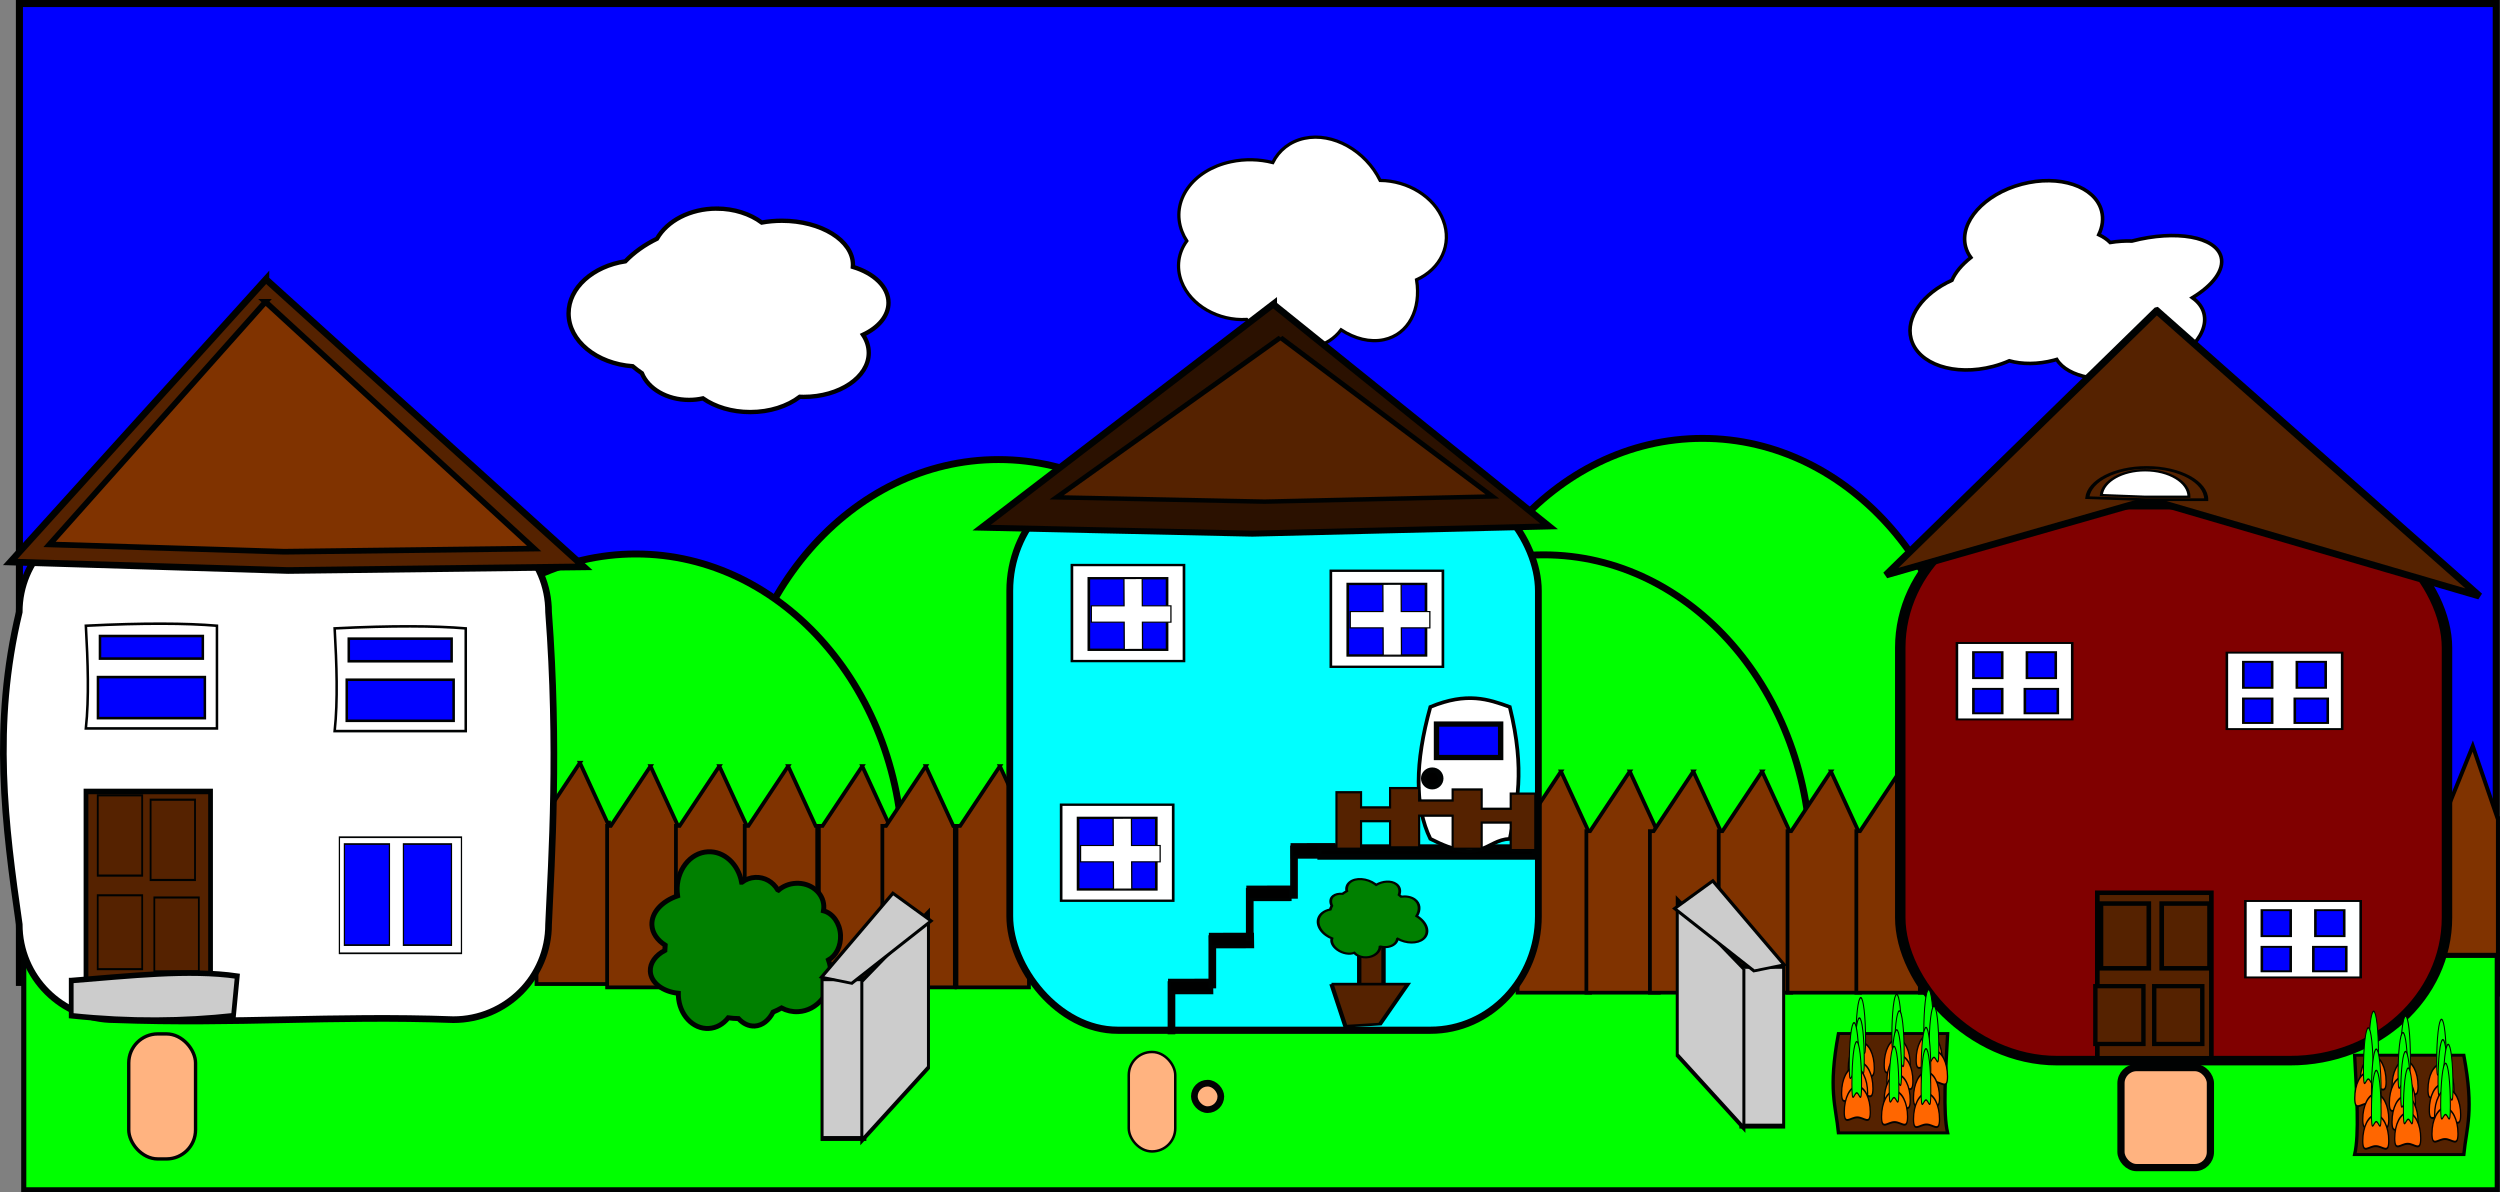 <?xml version="1.0" encoding="UTF-8" standalone="no"?>
<!-- Created with Inkscape (http://www.inkscape.org/) -->
<svg
    xmlns:inkscape="http://www.inkscape.org/namespaces/inkscape"
    xmlns:rdf="http://www.w3.org/1999/02/22-rdf-syntax-ns#"
    xmlns="http://www.w3.org/2000/svg"
    xmlns:cc="http://creativecommons.org/ns#"
    xmlns:dc="http://purl.org/dc/elements/1.1/"
    xmlns:sodipodi="http://sodipodi.sourceforge.net/DTD/sodipodi-0.dtd"
    xmlns:svg="http://www.w3.org/2000/svg"
    xmlns:ns1="http://sozi.baierouge.fr"
    xmlns:xlink="http://www.w3.org/1999/xlink"
    id="svg2"
    sodipodi:docname="street.svg"
    viewBox="0 0 1349.4 643.6"
    version="1.1"
    inkscape:version="0.47 r22583"
  >
  <rect x="0" y="0" width="1349.4" height="643.6" fill="#808080" stroke="none"/>
  <sodipodi:namedview
      id="base"
      bordercolor="#666666"
      inkscape:pageshadow="2"
      inkscape:window-y="27"
      pagecolor="#ffffff"
      inkscape:window-height="688"
      inkscape:window-maximized="1"
      inkscape:zoom="0.35"
      inkscape:window-x="0"
      showgrid="false"
      borderopacity="1.0"
      inkscape:current-layer="layer1"
      inkscape:cx="793.94683"
      inkscape:cy="304.65716"
      inkscape:window-width="1022"
      inkscape:pageopacity="0.0"
      inkscape:document-units="px"
  />
  <g
      id="layer1"
      inkscape:label="Layer 1"
      inkscape:groupmode="layer"
      transform="translate(418.95 -193.42)"
    >
    <g
        id="g3250"
      >
      <rect
          id="rect3075"
          style="color:#000000;stroke:#000000;stroke-width:3.81;fill:#0000ff"
          height="528.36"
          width="1336.9"
          y="195.32"
          x="-408.47"
      />
      <path
          id="path3235"
          style="color:#000000;stroke:#000000;stroke-width:1.753;fill:#ffffff"
          d="m360.07 312.34c-4.878-12.795-19.133-21.375-34.071-21.538-7.879-16.022-25.444-26.042-40.895-22.73-7.874 1.688-13.784 6.536-17.071 13.095-7.126-1.808-14.94-2.078-22.609-0.434-20.799 4.458-32.631 21.279-26.421 37.567 0.69 1.811 1.577 3.536 2.631 5.171-4.524 6.179-5.852 14.084-2.861 21.928 4.938 12.95 19.972 21.359 35.19 20.449 9.746 11.292 23.82 17.53 36.354 14.844 6.162-1.321 11.109-4.63 14.596-9.242 7.355 4.794 15.586 6.93 23.132 5.313 13.308-2.852 20.209-16.461 17.61-32.326 13.023-5.914 19.378-19.075 14.414-32.096z"
      />
      <path
          id="path3077-6-1"
          sodipodi:nodetypes="csssc"
          style="color:#000000;stroke:#000000;stroke-width:3.735;fill:#00ff00"
          d="m264.22 607.58c0 91.74-70.28 70.751-149.93 70.751s-138.51 20.99-138.51-70.751c0-91.74 64.569-166.11 144.22-166.11 79.65 0 144.22 74.37 144.22 166.11z"
      />
      <path
          id="path3077"
          sodipodi:nodetypes="csssc"
          style="color:#000000;stroke:#000000;stroke-width:3.735;fill:#00ff00"
          d="m68.504 658.54c0 91.74-70.28 70.751-149.93 70.751s-138.51 20.99-138.51-70.751c0-91.74 64.569-166.11 144.22-166.11 79.65 0 144.22 74.37 144.22 166.11z"
      />
      <path
          id="path3077-2"
          sodipodi:nodetypes="csssc"
          style="color:#000000;stroke:#000000;stroke-width:3.735;fill:#00ff00"
          d="m429.93 616.15c0 91.74-70.28 70.751-149.93 70.751s-138.51 20.99-138.51-70.751c0-91.74 64.569-166.11 144.22-166.11 79.65 0 144.22 74.37 144.22 166.11z"
      />
      <path
          id="path3077-6"
          sodipodi:nodetypes="csssc"
          style="color:#000000;stroke:#000000;stroke-width:3.735;fill:#00ff00"
          d="m644.22 596.15c0 91.74-70.28 70.751-149.93 70.751s-138.51 20.99-138.51-70.751c0-91.74 64.569-166.11 144.22-166.11 79.65 0 144.22 74.37 144.22 166.11z"
      />
      <path
          id="rect3146"
          style="color:#000000;stroke:#000000;stroke-width:2.142;fill:#803300"
          d="m915.74 596.13-16.505 40.863 1.39 0.023v93.219h28.704v-94.399c0.006-0.032 0.01-0.061 0.015-0.092l-0.015-0.046v-0.601h-0.209l-13.38-38.967z"
      />
      <path
          id="path3077-61"
          sodipodi:nodetypes="csssc"
          style="color:#000000;stroke:#000000;stroke-width:3.735;fill:#00ff00"
          d="m558.5 659.01c0 91.74-70.28 70.751-149.93 70.751s-138.51 20.99-138.51-70.751c0-91.74 64.569-166.11 144.22-166.11 79.65 0 144.22 74.37 144.22 166.11z"
      />
      <path
          id="path3220"
          style="color:#000000;stroke:#000000;stroke-width:1.949;fill:#ffffff"
          d="m672.33 292.82c-20.258 5.352-33.831 20.493-30.314 33.806 0.559 2.115 1.523 4.054 2.817 5.803-4.865 3.853-8.401 8.062-10.211 12.272-15.614 7.059-25.118 20.001-22.051 31.608 3.629 13.735 23.486 20.393 44.355 14.88 3.043-0.804 5.94-1.819 8.657-3.014 6.869 1.938 15.393 1.986 24.147-0.326 0.489-0.129 0.969-0.271 1.449-0.412 5.996 9.752 24.791 13.428 44.865 8.124 22.359-5.907 37.838-20.706 34.572-33.068-0.883-3.341-3.066-6.154-6.192-8.375 11.035-6.699 17.349-14.98 15.49-22.018-2.891-10.942-24.408-14.759-48.14-8.569-3.709-0.148-7.66 0.111-11.734 0.772-1.629-1.639-3.685-3.058-6.144-4.211 1.995-4.222 2.607-8.622 1.49-12.849-3.517-13.313-22.797-19.775-43.055-14.423z"
      />
      <g
          id="g4297"
          transform="translate(51.429 -57.143)"
        >
        <rect
            id="rect3287"
            style="color:#000000;stroke:#000202;stroke-width:2.762;fill:#00ff00"
            height="126.55"
            width="1335.1"
            y="766.23"
            x="-457.56"
        />
        <path
            id="rect3920"
            style="color:#000000;stroke:#000202;stroke-width:2.041;fill:#803300"
            d="m-157.36 662.27-21.439 32.272h-1.994v87.159h39.12v-84.135h0.534l-0.534-1.155v-1.869h-0.855l-14.833-32.272z"
        />
        <g
            id="g3895"
          >
          <path
              id="rect3615"
              sodipodi:nodetypes="ccccccccc"
              style="color:#000000;stroke:#000202;stroke-width:3.6;fill:#ffffff"
              d="m-408.57 529.51h182.86c28.491 0 51.429 22.937 51.429 51.429 5.509 72.852 1.654 132.92 0 168.57 0 28.491-22.937 51.429-51.429 51.429-65.713-2.38-116.95 2.477-182.86 0-28.491 0-51.429-22.937-51.429-51.429-7.681-53.405-14.665-107.66 0-168.57 0-28.491 22.937-51.429 51.429-51.429z"
          />
          <g
              id="g3718"
              transform="matrix(.713 0 0 .831 -482.86 40.638)"
            >
            <g
                id="g3708"
                transform="matrix(-1 -0 0 -1 259.75 1656.2)"
              >
              <rect
                  id="rect3618"
                  style="color:#000000;stroke:#000202;stroke-width:3.6;fill:#552200"
                  ry="0"
                  height="122.86"
                  width="94.286"
                  y="766.65"
                  x="82.857"
              />
              <rect
                  id="rect3618-3"
                  style="color:#000000;stroke:#000202;stroke-width:1.345;fill:#552200"
                  ry="0"
                  height="47.97"
                  width="33.684"
                  y="772.66"
                  x="91.729"
              />
              <rect
                  id="rect3618-3-9"
                  style="color:#000000;stroke:#000202;stroke-width:1.345;fill:#552200"
                  ry="0"
                  height="47.97"
                  width="33.684"
                  y="774.09"
                  x="134.59"
              />
              <rect
                  id="rect3618-3-9-3"
                  ry="0"
                  style="color:#000000;stroke:#000202;stroke-width:1.401;fill:#552200"
                  transform="scale(1,-1)"
                  height="52.142"
                  width="33.628"
                  y="-884.15"
                  x="94.615"
              />
              <rect
                  id="rect3618-3-9-3-3"
                  ry="0"
                  style="color:#000000;stroke:#000202;stroke-width:1.401;fill:#552200"
                  transform="scale(1,-1)"
                  height="52.142"
                  width="33.628"
                  y="-887"
                  x="134.61"
              />
            </g
            >
            <path
                id="rect3715"
                sodipodi:nodetypes="ccccc"
                style="color:#000000;stroke:#000202;stroke-width:3.6;fill:#cccccc"
                d="m71.429 889.51c43.906-2.954 89.35-7.446 125.71-2.857l-2.857 25.714c-37.444 3.508-77.803 4.101-122.86 0v-22.857z"
            />
          </g
          >
          <g
              id="g3758"
              transform="matrix(.381 0 0 .388 -392.07 316.67)"
            >
            <path
                id="rect3727"
                sodipodi:nodetypes="ccccc"
                style="color:#000000;stroke:#000202;stroke-width:3.6;fill:#ffffff"
                d="m268.57 703.79c81.937-4.007 141.85-3.608 185.71 0v142.86h-185.71c4.681-42.938 2.84-92.398 0-142.86z"
            />
            <rect
                id="rect3754"
                style="color:#000000;stroke:#000202;stroke-width:3.6;fill:#0000ff"
                height="57.143"
                width="151.43"
                y="775.22"
                x="285.71"
            />
            <rect
                id="rect3756"
                style="color:#000000;stroke:#000202;stroke-width:3.6;fill:#0000ff"
                height="31.429"
                width="145.71"
                y="718.08"
                x="288.57"
            />
          </g
          >
          <g
              id="g3758-6"
              transform="matrix(.381 0 0 .388 -526.36 315.24)"
            >
            <path
                id="rect3727-1"
                sodipodi:nodetypes="ccccc"
                style="color:#000000;stroke:#000202;stroke-width:3.6;fill:#ffffff"
                d="m268.57 703.79c81.937-4.007 141.85-3.608 185.71 0v142.86h-185.71c4.681-42.938 2.84-92.398 0-142.86z"
            />
            <rect
                id="rect3754-7"
                style="color:#000000;stroke:#000202;stroke-width:3.6;fill:#0000ff"
                height="57.143"
                width="151.43"
                y="775.22"
                x="285.71"
            />
            <rect
                id="rect3756-2"
                style="color:#000000;stroke:#000202;stroke-width:3.6;fill:#0000ff"
                height="31.429"
                width="145.71"
                y="718.08"
                x="288.57"
            />
          </g
          >
          <g
              id="g3800"
              transform="matrix(.189 0 0 .258 -289.34 568.06)"
            >
            <rect
                id="rect3794"
                style="color:#000000;stroke:#000202;stroke-width:3.6;fill:#ffffff"
                height="242.86"
                width="348.57"
                y="520.93"
                x="11.429"
            />
            <rect
                id="rect3796"
                style="color:#000000;stroke:#000202;stroke-width:3.6;fill:#0000ff"
                height="211.43"
                width="128.57"
                y="535.22"
                x="25.714"
            />
            <rect
                id="rect3798"
                style="color:#000000;stroke:#000202;stroke-width:3.6;fill:#0000ff"
                height="211.43"
                width="137.14"
                y="535.22"
                x="194.29"
            />
          </g
          >
          <path
              id="rect3805"
              sodipodi:nodetypes="ccccc"
              style="color:#000000;stroke:#000202;stroke-width:3.6;fill:#552200"
              d="m-326.85 401.32 171.66 155.21-159.71 1.968-149.92-4.593 137.97-152.59z"
          />
          <path
              id="rect3805-2"
              sodipodi:nodetypes="ccccc"
              style="color:#000000;stroke:#000202;stroke-width:3.065;fill:#803300"
              d="m-327.09 413.5 145.03 133.17-134.93 1.688-126.66-3.941 116.56-130.92z"
          />
        </g
        >
        <path
            id="rect3920-9"
            style="color:#000000;stroke:#000202;stroke-width:2.041;fill:#803300"
            d="m-119.25 664.08-21.439 32.272h-1.994v87.159h39.12v-84.135h0.534l-0.534-1.155v-1.869h-0.855l-14.833-32.272z"
        />
        <path
            id="rect3920-9-2"
            style="color:#000000;stroke:#000202;stroke-width:2.041;fill:#803300"
            d="m-82.109 664.08-21.439 32.272h-1.994v87.159h39.12v-84.135h0.534l-0.534-1.155v-1.869h-0.855l-14.833-32.272z"
        />
        <path
            id="rect3920-9-2-8"
            style="color:#000000;stroke:#000202;stroke-width:2.041;fill:#803300"
            d="m-44.966 664.08-21.439 32.272h-1.994v87.159h39.12v-84.135h0.534l-0.534-1.155v-1.869h-0.855l-14.833-32.272z"
        />
        <path
            id="rect3920-9-2-8-1"
            style="color:#000000;stroke:#000202;stroke-width:2.041;fill:#803300"
            d="m-4.966 664.08-21.439 32.272h-1.994v87.159h39.12v-84.135h0.534l-0.534-1.155v-1.869h-0.855l-14.833-32.272z"
        />
        <path
            id="rect3920-9-2-8-1-2"
            style="color:#000000;stroke:#000202;stroke-width:2.041;fill:#803300"
            d="m29.32 664.08-21.439 32.272h-1.994v87.159h39.12v-84.135h0.534l-0.534-1.155v-1.869h-0.855l-14.833-32.272z"
        />
        <path
            id="rect3920-9-2-8-1-2-4"
            style="color:#000000;stroke:#000202;stroke-width:2.041;fill:#803300"
            d="m69.32 664.08-21.439 32.272h-1.994v87.159h39.12v-84.135h0.534l-0.534-1.155v-1.869h-0.855l-14.833-32.272z"
        />
        <path
            id="path4058"
            style="color:#000000;stroke:#000202;stroke-width:2.667;fill:#008000"
            d="m-63.02 804.38c4.141-0.218 7.691-3.146 9.95-7.543 1.568-0.657 3.087-1.391 4.54-2.207 2.705 1.433 5.759 2.163 8.959 1.994 10.275-0.541 18.166-10.164 17.62-21.509-0.108-2.242-0.538-4.396-1.237-6.384 4.077-2.299 6.779-7.498 6.495-13.407-0.316-6.559-4.212-11.857-9.201-13.149 0.152-0.855 0.211-1.745 0.168-2.641-0.345-7.165-7.103-12.619-15.094-12.198-3.64 0.192-6.918 1.571-9.365 3.694-0.148-0.07-0.292-0.145-0.441-0.214-2.496-4.22-7.035-6.932-12.108-6.665-2.667 0.14-5.13 1.071-7.152 2.582-0.068 0.001-0.136 0.01-0.203 0.011-1.788-9.755-9.426-16.883-18.199-16.421-9.704 0.511-17.126 10.109-16.58 21.454 0.038 0.79 0.115 1.573 0.226 2.335-8.451 2.902-14.187 9.004-13.863 15.739 0.209 4.35 2.915 8.165 7.142 10.862-0.099 0.947-0.164 1.891-0.18 2.855-4.91 2.588-8.04 6.73-7.823 11.248 0.298 6.184 6.757 11.025 15.125 11.888-0.007 0.464-0.001 0.926 0.022 1.398 0.489 10.151 7.834 18.034 16.396 17.583 4.189-0.221 7.877-2.4 10.513-5.746 1.809 0.254 3.651 0.384 5.528 0.42 2.458 2.662 5.51 4.191 8.762 4.02z"
        />
        <path
            id="rect3920-9-2-8-1-2-4-7"
            style="color:#000000;stroke:#000202;stroke-width:2.041;fill:#803300"
            d="m372.18 666.93-21.439 32.272h-1.994v87.159h39.12v-84.135h0.534l-0.534-1.155v-1.869h-0.855l-14.833-32.272z"
        />
        <g
            id="g3187"
            transform="matrix(1.019 0 0 1.078 -213.58 -81.4)"
          >
          <rect
              id="rect2867"
              style="color:#000000;stroke:#000202;stroke-width:3.6;fill:#00ffff"
              ry="57.143"
              height="277.14"
              width="280"
              y="546.65"
              x="282.86"
          />
          <g
              id="g2983"
              transform="matrix(.631 0 0 .827 789.48 32.009)"
            >
            <g
                id="g2893"
              >
              <rect
                  id="rect2869"
                  style="color:#000000;stroke:#000202;stroke-width:1.484;fill:#000000"
                  ry="0"
                  height="30.687"
                  width="4.973"
                  y="928.45"
                  x="-669.63"
              />
              <rect
                  id="rect2869-1"
                  ry="0"
                  style="color:#000000;stroke:#000202;stroke-width:1.966;fill:#000000"
                  transform="matrix(.016 1 -1 .001 0 0)"
                  height="35.915"
                  width="7.454"
                  y="647.95"
                  x="926.53"
              />
            </g
            >
            <g
                id="g2893-7"
                transform="translate(34.286 -27.82)"
              >
              <rect
                  id="rect2869-2"
                  style="color:#000000;stroke:#000202;stroke-width:1.484;fill:#000000"
                  ry="0"
                  height="30.687"
                  width="4.973"
                  y="928.45"
                  x="-669.63"
              />
              <rect
                  id="rect2869-1-7"
                  ry="0"
                  style="color:#000000;stroke:#000202;stroke-width:1.966;fill:#000000"
                  transform="matrix(.016 1 -1 .001 0 0)"
                  height="35.915"
                  width="7.454"
                  y="647.95"
                  x="926.53"
              />
            </g
            >
            <g
                id="g2893-7-2"
                transform="translate(65.714 -56.392)"
              >
              <rect
                  id="rect2869-2-2"
                  style="color:#000000;stroke:#000202;stroke-width:1.484;fill:#000000"
                  ry="0"
                  height="30.687"
                  width="4.973"
                  y="928.45"
                  x="-669.63"
              />
              <rect
                  id="rect2869-1-7-6"
                  ry="0"
                  style="color:#000000;stroke:#000202;stroke-width:1.966;fill:#000000"
                  transform="matrix(.016 1 -1 .001 0 0)"
                  height="35.915"
                  width="7.454"
                  y="647.95"
                  x="926.53"
              />
            </g
            >
            <g
                id="g2893-7-2-1"
                transform="translate(102.86 -82.106)"
              >
              <rect
                  id="rect2869-2-2-0"
                  style="color:#000000;stroke:#000202;stroke-width:1.484;fill:#000000"
                  ry="0"
                  height="30.687"
                  width="4.973"
                  y="928.45"
                  x="-669.63"
              />
              <rect
                  id="rect2869-1-7-6-6"
                  ry="0"
                  style="color:#000000;stroke:#000202;stroke-width:1.966;fill:#000000"
                  transform="matrix(.016 1 -1 .001 0 0)"
                  height="35.915"
                  width="7.454"
                  y="647.95"
                  x="926.53"
              />
            </g
            >
            <rect
                id="rect2981"
                style="color:#000000;stroke:#000202;stroke-width:3.6;fill:#000000"
                height="5.714"
                width="180"
                y="846.65"
                x="-542.86"
            />
          </g
          >
          <g
              id="g3037"
              transform="matrix(.793 0 0 .733 1057.2 87.589)"
            >
            <path
                id="rect3030"
                sodipodi:nodetypes="ccccc"
                style="color:#000000;stroke:#000202;stroke-width:2.499;fill:#ffffff"
                d="m-695.54 783.53c24.469-10.371 38.82-5.279 53.05 0 10.543 43.836 4.639 67.127 0 90.088-16.286 0.657-18.223 18.417-53.05 0-10.532-22.177-10.356-51.959 0-90.088z"
            />
            <path
                id="path3033"
                sodipodi:rx="5.7142859"
                sodipodi:ry="5.7142859"
                style="color:#000000;stroke:#000202;stroke-width:3.6;fill:#000000"
                sodipodi:type="arc"
                d="m-688.57 832.36c0 3.156-2.558 5.714-5.714 5.714s-5.714-2.558-5.714-5.714 2.558-5.714 5.714-5.714 5.714 2.558 5.714 5.714z"
                sodipodi:cy="832.36218"
                sodipodi:cx="-694.28571"
            />
            <rect
                id="rect3035"
                style="color:#000000;stroke:#000202;stroke-width:3.6;fill:#0000ff"
                height="22.857"
                width="42.857"
                y="795.22"
                x="-691.43"
            />
          </g
          >
          <path
              id="rect2998"
              style="color:#000000;stroke:#000202;stroke-width:1.139;fill:#552200"
              d="m484.31 702.55v9.66h-15.376v-7.585h-13.02v28.286h13.02v-13.796h15.376v13.109h15.389v-15.871h17.744v16.565h15.389v-13.109h15.376v13.796h13.02v-28.286h-13.02v7.585h-15.376v-9.66h-15.389v5.517h-17.744v-6.211h-15.389z"
          />
          <g
              id="g3091"
              transform="matrix(.392 0 0 .33 603.51 465.41)"
            >
            <rect
                id="rect3042"
                style="color:#000000;stroke:#000202;stroke-width:3.6;fill:#ffffff"
                height="145.71"
                width="151.43"
                y="743.79"
                x="-748.57"
            />
            <rect
                id="rect3044"
                style="color:#000000;stroke:#000202;stroke-width:3.6;fill:#0000ff"
                height="108.57"
                width="105.71"
                y="763.79"
                x="-725.71"
            />
            <path
                id="rect3044-9"
                style="color:#000000;stroke:#000202;stroke-width:1.733;fill:#ffffff"
                d="m-653.57 764.23-24.719 0.094 0.156 41.406h-44.219v24.719h44.344l0.156 41.469 24.719-0.094-0.156-41.375h38.5v-24.719h-38.625l-0.156-41.5z"
            />
          </g
          >
          <g
              id="g3091-9"
              transform="matrix(.392 0 0 .33 609.22 345.41)"
            >
            <rect
                id="rect3042-0"
                style="color:#000000;stroke:#000202;stroke-width:3.6;fill:#ffffff"
                height="145.71"
                width="151.43"
                y="743.79"
                x="-748.57"
            />
            <rect
                id="rect3044-91"
                style="color:#000000;stroke:#000202;stroke-width:3.6;fill:#0000ff"
                height="108.57"
                width="105.71"
                y="763.79"
                x="-725.71"
            />
            <path
                id="rect3044-9-7"
                style="color:#000000;stroke:#000202;stroke-width:1.733;fill:#ffffff"
                d="m-653.57 764.23-24.719 0.094 0.156 41.406h-44.219v24.719h44.344l0.156 41.469 24.719-0.094-0.156-41.375h38.5v-24.719h-38.625l-0.156-41.5z"
            />
          </g
          >
          <g
              id="g3091-9-7"
              transform="matrix(.392 0 0 .33 746.37 348.27)"
            >
            <rect
                id="rect3042-0-1"
                style="color:#000000;stroke:#000202;stroke-width:3.6;fill:#ffffff"
                height="145.71"
                width="151.43"
                y="743.79"
                x="-748.57"
            />
            <rect
                id="rect3044-91-1"
                style="color:#000000;stroke:#000202;stroke-width:3.6;fill:#0000ff"
                height="108.57"
                width="105.71"
                y="763.79"
                x="-725.71"
            />
            <path
                id="rect3044-9-7-5"
                style="color:#000000;stroke:#000202;stroke-width:1.733;fill:#ffffff"
                d="m-653.57 764.23-24.719 0.094 0.156 41.406h-44.219v24.719h44.344l0.156 41.469 24.719-0.094-0.156-41.375h38.5v-24.719h-38.625l-0.156-41.5z"
            />
          </g
          >
          <g
              id="g3183"
              transform="matrix(1.127 0 0 .837 1022 435.93)"
            >
            <path
                id="rect3158"
                sodipodi:nodetypes="ccccc"
                style="color:#000000;stroke:#000202;stroke-width:3.6;fill:#2b1100"
                d="m-532.04 29.057 129.69 132.93-139.47 4.336-127.24-3.595 137.02-133.68z"
            />
            <path
                id="rect3158-9"
                sodipodi:nodetypes="ccccc"
                style="color:#000000;stroke:#000202;stroke-width:2.668;fill:#552200"
                d="m-528.61 48.975 99.574 95.1-107.08 3.102-97.701-2.572 105.21-95.63z"
            />
          </g
          >
        </g
        >
        <g
            id="g3281"
            transform="matrix(.999 0 0 .759 902.51 83.461)"
          >
          <g
              id="g3277"
              transform="matrix(.656 0 0 .524 -225.65 452.41)"
            >
            <rect
                id="rect3272"
                style="color:#000000;stroke:#000202;stroke-width:3.6;fill:#552200"
                ry="0"
                height="91.429"
                width="20"
                y="820.93"
                x="-631.43"
            />
            <path
                id="rect3274"
                sodipodi:nodetypes="ccccc"
                style="color:#000000;stroke:#000202;stroke-width:3.6;fill:#552200"
                d="m-654.29 892.36h62.857l-22.857 54.286-28.571 2.857-11.429-57.143z"
            />
          </g
          >
          <path
              id="path4058-7"
              style="color:#000000;stroke:#000202;stroke-width:1.507;fill:#008000"
              d="m-653.95 857.37c-1.509 1.646-1.671 4.223-0.727 6.94-0.334 0.867-0.618 1.749-0.842 2.642-1.637 0.405-3.117 1.24-4.284 2.512-3.745 4.084-2.817 11.137 2.08 15.757 0.968 0.913 2.024 1.668 3.115 2.251-0.625 2.507 0.479 5.732 3.03 8.138 2.831 2.671 6.524 3.463 8.985 2.141 0.294 0.421 0.639 0.821 1.026 1.186 3.093 2.918 7.956 2.703 10.868-0.474 1.327-1.447 2.023-3.263 2.091-5.084 0.086-0.025 0.173-0.048 0.259-0.074 2.707 0.859 5.58 0.31 7.429-1.707 0.972-1.06 1.539-2.379 1.696-3.781 0.026-0.026 0.048-0.055 0.074-0.081 4.72 3.478 10.614 3.645 13.812 0.158 3.537-3.857 2.438-10.723-2.459-15.343-0.341-0.322-0.694-0.626-1.052-0.909 2.065-4.404 1.76-9.151-1.147-11.894-1.878-1.772-4.498-2.38-7.245-1.941-0.353-0.44-0.718-0.866-1.11-1.282 0.827-2.942 0.325-5.878-1.625-7.718-2.67-2.519-7.164-2.155-10.752 0.617-0.189-0.2-0.382-0.394-0.586-0.586-4.382-4.134-10.475-4.732-13.595-1.328-1.526 1.665-2.051 3.975-1.687 6.387-0.804 0.571-1.569 1.206-2.309 1.895-2.049-0.21-3.859 0.284-5.044 1.577z"
          />
        </g
        >
        <path
            id="rect3920-9-2-8-1-2-4-7-6"
            style="color:#000000;stroke:#000202;stroke-width:2.041;fill:#803300"
            d="m409.32 666.93-21.439 32.272h-1.994v87.159h39.12v-84.135h0.534l-0.534-1.155v-1.869h-0.855l-14.833-32.272z"
        />
        <path
            id="rect3920-9-2-8-1-2-4-7-6-7"
            style="color:#000000;stroke:#000202;stroke-width:2.041;fill:#803300"
            d="m443.61 666.93-21.439 32.272h-1.994v87.159h39.12v-84.135h0.534l-0.534-1.155v-1.869h-0.855l-14.833-32.272z"
        />
        <path
            id="rect3920-9-2-8-1-2-4-7-6-7-3"
            style="color:#000000;stroke:#000202;stroke-width:2.041;fill:#803300"
            d="m480.75 666.93-21.439 32.272h-1.994v87.159h39.12v-84.135h0.534l-0.534-1.155v-1.869h-0.855l-14.833-32.272z"
        />
        <path
            id="rect3920-9-2-8-1-2-4-7-6-7-3-6"
            style="color:#000000;stroke:#000202;stroke-width:2.041;fill:#803300"
            d="m517.89 666.93-21.439 32.272h-1.994v87.159h39.12v-84.135h0.534l-0.534-1.155v-1.869h-0.855l-14.833-32.272z"
        />
        <path
            id="rect3920-9-2-8-1-2-4-7-6-7-3-6-5"
            style="color:#000000;stroke:#000202;stroke-width:2.041;fill:#803300"
            d="m555.03 666.93-21.439 32.272h-1.994v87.159h39.12v-84.135h0.534l-0.534-1.155v-1.869h-0.855l-14.833-32.272z"
        />
        <path
            id="rect3920-9-2-8-1-2-4-7-6-7-3-6-5-6"
            style="color:#000000;stroke:#000202;stroke-width:2.041;fill:#803300"
            d="m589.32 666.93-21.439 32.272h-1.994v87.159h39.12v-84.135h0.534l-0.534-1.155v-1.869h-0.855l-14.833-32.272z"
        />
        <g
            id="g3647"
            transform="matrix(1 0 0 .911 -442.86 57.9)"
          >
          <rect
              id="rect3443"
              style="color:#000000;stroke:#000202;stroke-width:5.652;fill:#800000"
              ry="84.697"
              height="329.38"
              width="295.09"
              y="510.53"
              x="998.17"
          />
          <g
              id="g3517"
              transform="matrix(.695 0 0 .746 1622.8 483.97)"
            >
            <rect
                id="rect3445"
                style="color:#000000;stroke:#000202;stroke-width:3.6;fill:#552200"
                ry="0"
                height="131.43"
                width="88.571"
                y="343.79"
                x="-745.71"
            />
            <rect
                id="rect3447"
                style="color:#000000;stroke:#000202;stroke-width:3.6;fill:#552200"
                height="51.429"
                width="37.143"
                y="352.36"
                x="-742.86"
            />
            <rect
                id="rect3447-3"
                style="color:#000000;stroke:#000202;stroke-width:3.6;fill:#552200"
                height="51.429"
                width="37.143"
                y="352.36"
                x="-695.71"
            />
            <rect
                id="rect3447-3-9"
                style="color:#000000;stroke:#000202;stroke-width:3.41;fill:#552200"
                height="45.904"
                width="37.333"
                y="417.98"
                x="-747.24"
            />
            <rect
                id="rect3447-3-9-4"
                style="color:#000000;stroke:#000202;stroke-width:3.41;fill:#552200"
                height="45.904"
                width="37.333"
                y="417.98"
                x="-701.52"
            />
          </g
          >
          <g
              id="g3534"
              transform="matrix(.389 0 0 .317 1491.2 588.33)"
            >
            <rect
                id="rect3524"
                style="color:#000000;stroke:#000202;stroke-width:3.6;fill:#ffffff"
                height="142.86"
                width="160"
                y="495.22"
                x="-788.57"
            />
            <rect
                id="rect3526"
                style="color:#000000;stroke:#000202;stroke-width:3.6;fill:#0000ff"
                height="48.571"
                width="40"
                y="512.36"
                x="-765.71"
            />
            <rect
                id="rect3528"
                style="color:#000000;stroke:#000202;stroke-width:3.6;fill:#0000ff"
                height="48.571"
                width="40"
                y="512.36"
                x="-691.43"
            />
            <rect
                id="rect3530"
                style="color:#000000;stroke:#000202;stroke-width:3.6;fill:#0000ff"
                height="45.714"
                width="40"
                y="580.93"
                x="-765.71"
            />
            <rect
                id="rect3532"
                style="color:#000000;stroke:#000202;stroke-width:3.6;fill:#0000ff"
                height="45.714"
                width="45.714"
                y="580.93"
                x="-694.29"
            />
          </g
          >
          <g
              id="g3534-8"
              transform="matrix(.389 0 0 .317 1335.5 435.47)"
            >
            <rect
                id="rect3524-1"
                style="color:#000000;stroke:#000202;stroke-width:3.6;fill:#ffffff"
                height="142.86"
                width="160"
                y="495.22"
                x="-788.57"
            />
            <rect
                id="rect3526-2"
                style="color:#000000;stroke:#000202;stroke-width:3.6;fill:#0000ff"
                height="48.571"
                width="40"
                y="512.36"
                x="-765.71"
            />
            <rect
                id="rect3528-9"
                style="color:#000000;stroke:#000202;stroke-width:3.6;fill:#0000ff"
                height="48.571"
                width="40"
                y="512.36"
                x="-691.43"
            />
            <rect
                id="rect3530-3"
                style="color:#000000;stroke:#000202;stroke-width:3.6;fill:#0000ff"
                height="45.714"
                width="40"
                y="580.93"
                x="-765.71"
            />
            <rect
                id="rect3532-9"
                style="color:#000000;stroke:#000202;stroke-width:3.6;fill:#0000ff"
                height="45.714"
                width="45.714"
                y="580.93"
                x="-694.29"
            />
          </g
          >
          <g
              id="g3534-8-0"
              transform="matrix(.389 0 0 .317 1481.2 441.19)"
            >
            <rect
                id="rect3524-1-8"
                style="color:#000000;stroke:#000202;stroke-width:3.6;fill:#ffffff"
                height="142.86"
                width="160"
                y="495.22"
                x="-788.57"
            />
            <rect
                id="rect3526-2-8"
                style="color:#000000;stroke:#000202;stroke-width:3.6;fill:#0000ff"
                height="48.571"
                width="40"
                y="512.36"
                x="-765.71"
            />
            <rect
                id="rect3528-9-5"
                style="color:#000000;stroke:#000202;stroke-width:3.6;fill:#0000ff"
                height="48.571"
                width="40"
                y="512.36"
                x="-691.43"
            />
            <rect
                id="rect3530-3-0"
                style="color:#000000;stroke:#000202;stroke-width:3.6;fill:#0000ff"
                height="45.714"
                width="40"
                y="580.93"
                x="-765.71"
            />
            <rect
                id="rect3532-9-9"
                style="color:#000000;stroke:#000202;stroke-width:3.6;fill:#0000ff"
                height="45.714"
                width="45.714"
                y="580.93"
                x="-694.29"
            />
          </g
          >
          <path
              id="rect3616"
              sodipodi:nodetypes="ccccc"
              style="color:#000000;stroke:#000202;stroke-width:4.026;fill:#552200"
              d="m1136.6 395.54 174.19 169.13-178.17-57.17-142.12 44.652 146.09-156.61z"
          />
          <g
              id="g3643"
              transform="matrix(.608 0 0 .446 1517.7 359.33)"
            >
            <path
                id="path3619"
                sodipodi:rx="52.857143"
                sodipodi:ry="42.857143"
                style="color:#000000;stroke:#000202;stroke-width:3.6;fill:#552200"
                sodipodi:type="arc"
                d="m-582.86 289.51c0 23.669-23.665 42.857-52.857 42.857-27.88 0-50.966-17.558-52.749-40.117l52.749-2.74z"
                transform="matrix(1 0 0 -1 0 621.87)"
                sodipodi:cy="289.50504"
                sodipodi:cx="-635.71429"
                sodipodi:end="3.0776108"
                sodipodi:start="0"
            />
            <path
                id="path3619-6"
                sodipodi:rx="52.857143"
                sodipodi:ry="42.857143"
                style="color:#000000;stroke:#000202;stroke-width:3.6;fill:#ffffff"
                sodipodi:type="arc"
                d="m-582.86 289.51c0 23.669-23.665 42.857-52.857 42.857-27.88 0-50.966-17.558-52.749-40.117l52.749-2.74z"
                transform="matrix(.737 0 0 -.819 -168.62 565.51)"
                sodipodi:cy="289.50504"
                sodipodi:cx="-635.71429"
                sodipodi:end="3.0776108"
                sodipodi:start="0"
            />
          </g
          >
        </g
        >
        <g
            id="g3706"
            transform="matrix(.501 0 0 .813 281.18 .072)"
          >
          <rect
              id="rect3678"
              style="color:#000000;stroke:#000202;stroke-width:3.247;fill:#cccccc"
              ry="0"
              height="106.07"
              width="46.068"
              y="957.9"
              x="-614.46"
          />
          <path
              id="rect3678-3"
              sodipodi:nodetypes="ccccc"
              style="color:#000000;stroke:#000202;stroke-width:3.247;fill:#cccccc"
              d="m-571.61 959.33 71.782-45.714v103.21l-71.782 48.571v-106.07z"
          />
          <path
              id="rect3703"
              sodipodi:nodetypes="ccccc"
              style="color:#000000;stroke:#000202;stroke-width:3.072;fill:#cccccc"
              transform="matrix(.913 .408 -.9 .436 0 0)"
              d="m753.22 1362h45.044v95l-23.354 12.484-21.689-107.48z"
          />
        </g
        >
        <g
            id="g3706-8"
            transform="matrix(-.501 0 0 .813 184.52 -6.614)"
          >
          <rect
              id="rect3678-5"
              style="color:#000000;stroke:#000202;stroke-width:3.247;fill:#cccccc"
              ry="0"
              height="106.07"
              width="46.068"
              y="957.9"
              x="-614.46"
          />
          <path
              id="rect3678-3-6"
              sodipodi:nodetypes="ccccc"
              style="color:#000000;stroke:#000202;stroke-width:3.247;fill:#cccccc"
              d="m-571.61 959.33 71.782-45.714v103.21l-71.782 48.571v-106.07z"
          />
          <path
              id="rect3703-1"
              sodipodi:nodetypes="ccccc"
              style="color:#000000;stroke:#000202;stroke-width:3.072;fill:#cccccc"
              transform="matrix(.913 .408 -.9 .436 0 0)"
              d="m753.22 1362h45.044v95l-23.354 12.484-21.689-107.48z"
          />
        </g
        >
        <rect
            id="rect3742"
            style="color:#000000;stroke:#000202;stroke-width:1.824;fill:#ffb380"
            ry="15.695"
            height="67.49"
            width="36.061"
            y="808.62"
            x="-400.89"
        />
        <rect
            id="rect3742-1"
            style="color:#000000;stroke:#000202;stroke-width:1.357;fill:#ffb380"
            ry="12.482"
            height="53.671"
            width="25.1"
            y="818.38"
            x="138.88"
        />
        <rect
            id="rect3766"
            style="color:#000000;stroke:#000202;stroke-width:3.6;fill:#ffb380"
            ry="7.143"
            height="14.286"
            width="14.286"
            y="835.22"
            x="174.29"
        />
        <rect
            id="rect3768"
            style="color:#000000;stroke:#000202;stroke-width:3.9;fill:#ffb380"
            ry="8.435"
            height="53.986"
            width="48.271"
            y="826.8"
            x="674.44"
        />
        <g
            id="g4125"
            transform="matrix(.503 0 0 .447 924.35 585.78)"
          >
          <path
              id="rect3770"
              sodipodi:nodetypes="ccccc"
              style="color:#000000;stroke:#000202;stroke-width:3.6;fill:#552200"
              d="m-800 498.08h117.14c-2.201 46.602-5.155 95.465 0 120h-117.14c-2.816-32.959-11.314-51.715 0-120z"
          />
          <g
              id="g3798"
              transform="matrix(.391 0 0 .653 -493.45 344.11)"
            >
            <path
                id="path3773"
                sodipodi:nodetypes="csssc"
                style="color:#000000;stroke:#000202;stroke-width:3.6;fill:#ff6600"
                d="m-685.71 299.51c0 26.036-15.99 10-35.714 10s-35.714 16.036-35.714-10 15.99-47.143 35.714-47.143 35.714 21.107 35.714 47.143z"
            />
            <path
                id="path3773-9"
                sodipodi:nodetypes="csssc"
                style="color:#000000;stroke:#000202;stroke-width:2.822;fill:#00ff00"
                d="m-709.61 247.67c0 43.153-5.93 16.574-13.246 16.574-7.316 0-13.246 26.579-13.246-16.574s5.93-78.135 13.246-78.135c7.316 0 13.246 34.982 13.246 78.135z"
            />
          </g
          >
          <g
              id="g3798-8"
              transform="matrix(.391 0 0 .653 -454.88 340.06)"
            >
            <path
                id="path3773-4"
                sodipodi:nodetypes="csssc"
                style="color:#000000;stroke:#000202;stroke-width:3.6;fill:#ff6600"
                d="m-685.71 299.51c0 26.036-15.99 10-35.714 10s-35.714 16.036-35.714-10 15.99-47.143 35.714-47.143 35.714 21.107 35.714 47.143z"
            />
            <path
                id="path3773-9-8"
                sodipodi:nodetypes="csssc"
                style="color:#000000;stroke:#000202;stroke-width:2.822;fill:#00ff00"
                d="m-709.61 247.67c0 43.153-5.93 16.574-13.246 16.574-7.316 0-13.246 26.579-13.246-16.574s5.93-78.135 13.246-78.135c7.316 0 13.246 34.982 13.246 78.135z"
            />
          </g
          >
          <g
              id="g3798-8-1"
              transform="matrix(.391 0 0 .653 -420.6 334.34)"
            >
            <path
                id="path3773-4-0"
                sodipodi:nodetypes="csssc"
                style="color:#000000;stroke:#000202;stroke-width:3.6;fill:#ff6600"
                d="m-685.71 299.51c0 26.036-15.99 10-35.714 10s-35.714 16.036-35.714-10 15.99-47.143 35.714-47.143 35.714 21.107 35.714 47.143z"
            />
            <path
                id="path3773-9-8-3"
                sodipodi:nodetypes="csssc"
                style="color:#000000;stroke:#000202;stroke-width:2.822;fill:#00ff00"
                d="m-709.61 247.67c0 43.153-5.93 16.574-13.246 16.574-7.316 0-13.246 26.579-13.246-16.574s5.93-78.135 13.246-78.135c7.316 0 13.246 34.982 13.246 78.135z"
            />
          </g
          >
          <g
              id="g3798-8-1-0"
              transform="matrix(.391 0 0 .653 -494.88 368.63)"
            >
            <path
                id="path3773-4-0-4"
                sodipodi:nodetypes="csssc"
                style="color:#000000;stroke:#000202;stroke-width:3.6;fill:#ff6600"
                d="m-685.71 299.51c0 26.036-15.99 10-35.714 10s-35.714 16.036-35.714-10 15.99-47.143 35.714-47.143 35.714 21.107 35.714 47.143z"
            />
            <path
                id="path3773-9-8-3-4"
                sodipodi:nodetypes="csssc"
                style="color:#000000;stroke:#000202;stroke-width:2.822;fill:#00ff00"
                d="m-709.61 247.67c0 43.153-5.93 16.574-13.246 16.574-7.316 0-13.246 26.579-13.246-16.574s5.93-78.135 13.246-78.135c7.316 0 13.246 34.982 13.246 78.135z"
            />
          </g
          >
          <g
              id="g3798-8-1-0-4"
              transform="matrix(.391 0 0 .653 -452.02 360.06)"
            >
            <path
                id="path3773-4-0-4-4"
                sodipodi:nodetypes="csssc"
                style="color:#000000;stroke:#000202;stroke-width:3.6;fill:#ff6600"
                d="m-685.71 299.51c0 26.036-15.99 10-35.714 10s-35.714 16.036-35.714-10 15.99-47.143 35.714-47.143 35.714 21.107 35.714 47.143z"
            />
            <path
                id="path3773-9-8-3-4-7"
                sodipodi:nodetypes="csssc"
                style="color:#000000;stroke:#000202;stroke-width:2.822;fill:#00ff00"
                d="m-709.61 247.67c0 43.153-5.93 16.574-13.246 16.574-7.316 0-13.246 26.579-13.246-16.574s5.93-78.135 13.246-78.135c7.316 0 13.246 34.982 13.246 78.135z"
            />
          </g
          >
          <g
              id="g3798-8-1-0-4-6"
              transform="matrix(.391 0 0 .653 -414.88 354.34)"
            >
            <path
                id="path3773-4-0-4-4-3"
                sodipodi:nodetypes="csssc"
                style="color:#000000;stroke:#000202;stroke-width:3.6;fill:#ff6600"
                d="m-685.71 299.51c0 26.036-15.99 10-35.714 10s-35.714 16.036-35.714-10 15.99-47.143 35.714-47.143 35.714 21.107 35.714 47.143z"
            />
            <path
                id="path3773-9-8-3-4-7-1"
                sodipodi:nodetypes="csssc"
                style="color:#000000;stroke:#000202;stroke-width:2.822;fill:#00ff00"
                d="m-709.61 247.67c0 43.153-5.93 16.574-13.246 16.574-7.316 0-13.246 26.579-13.246-16.574s5.93-78.135 13.246-78.135c7.316 0 13.246 34.982 13.246 78.135z"
            />
          </g
          >
          <g
              id="g3798-8-1-0-4-6-7"
              transform="matrix(.391 0 0 .653 -454.88 382.91)"
            >
            <path
                id="path3773-4-0-4-4-3-5"
                sodipodi:nodetypes="csssc"
                style="color:#000000;stroke:#000202;stroke-width:3.6;fill:#ff6600"
                d="m-685.71 299.51c0 26.036-15.99 10-35.714 10s-35.714 16.036-35.714-10 15.99-47.143 35.714-47.143 35.714 21.107 35.714 47.143z"
            />
            <path
                id="path3773-9-8-3-4-7-1-9"
                sodipodi:nodetypes="csssc"
                style="color:#000000;stroke:#000202;stroke-width:2.822;fill:#00ff00"
                d="m-709.61 247.67c0 43.153-5.93 16.574-13.246 16.574-7.316 0-13.246 26.579-13.246-16.574s5.93-78.135 13.246-78.135c7.316 0 13.246 34.982 13.246 78.135z"
            />
          </g
          >
          <g
              id="g3798-8-1-0-4-6-7-2"
              transform="matrix(.391 0 0 .653 -500.6 374.34)"
            >
            <path
                id="path3773-4-0-4-4-3-5-1"
                sodipodi:nodetypes="csssc"
                style="color:#000000;stroke:#000202;stroke-width:3.6;fill:#ff6600"
                d="m-685.71 299.51c0 26.036-15.99 10-35.714 10s-35.714 16.036-35.714-10 15.99-47.143 35.714-47.143 35.714 21.107 35.714 47.143z"
            />
            <path
                id="path3773-9-8-3-4-7-1-9-7"
                sodipodi:nodetypes="csssc"
                style="color:#000000;stroke:#000202;stroke-width:2.822;fill:#00ff00"
                d="m-709.61 247.67c0 43.153-5.93 16.574-13.246 16.574-7.316 0-13.246 26.579-13.246-16.574s5.93-78.135 13.246-78.135c7.316 0 13.246 34.982 13.246 78.135z"
            />
          </g
          >
          <g
              id="g3798-8-1-0-4-6-7-8"
              transform="matrix(.391 0 0 .653 -423.45 380.06)"
            >
            <path
                id="path3773-4-0-4-4-3-5-5"
                sodipodi:nodetypes="csssc"
                style="color:#000000;stroke:#000202;stroke-width:3.6;fill:#ff6600"
                d="m-685.71 299.51c0 26.036-15.99 10-35.714 10s-35.714 16.036-35.714-10 15.99-47.143 35.714-47.143 35.714 21.107 35.714 47.143z"
            />
            <path
                id="path3773-9-8-3-4-7-1-9-74"
                sodipodi:nodetypes="csssc"
                style="color:#000000;stroke:#000202;stroke-width:2.822;fill:#00ff00"
                d="m-709.61 247.67c0 43.153-5.93 16.574-13.246 16.574-7.316 0-13.246 26.579-13.246-16.574s5.93-78.135 13.246-78.135c7.316 0 13.246 34.982 13.246 78.135z"
            />
          </g
          >
          <g
              id="g3798-8-1-0-4-6-7-8-1"
              transform="matrix(.391 0 0 .653 -497.74 397.2)"
            >
            <path
                id="path3773-4-0-4-4-3-5-5-8"
                sodipodi:nodetypes="csssc"
                style="color:#000000;stroke:#000202;stroke-width:3.6;fill:#ff6600"
                d="m-685.71 299.51c0 26.036-15.99 10-35.714 10s-35.714 16.036-35.714-10 15.99-47.143 35.714-47.143 35.714 21.107 35.714 47.143z"
            />
            <path
                id="path3773-9-8-3-4-7-1-9-74-5"
                sodipodi:nodetypes="csssc"
                style="color:#000000;stroke:#000202;stroke-width:2.822;fill:#00ff00"
                d="m-709.61 247.67c0 43.153-5.93 16.574-13.246 16.574-7.316 0-13.246 26.579-13.246-16.574s5.93-78.135 13.246-78.135c7.316 0 13.246 34.982 13.246 78.135z"
            />
          </g
          >
          <g
              id="g3798-8-1-0-4-6-7-8-1-9"
              transform="matrix(.391 0 0 .653 -457.74 402.91)"
            >
            <path
                id="path3773-4-0-4-4-3-5-5-8-7"
                sodipodi:nodetypes="csssc"
                style="color:#000000;stroke:#000202;stroke-width:3.6;fill:#ff6600"
                d="m-685.71 299.51c0 26.036-15.99 10-35.714 10s-35.714 16.036-35.714-10 15.99-47.143 35.714-47.143 35.714 21.107 35.714 47.143z"
            />
            <path
                id="path3773-9-8-3-4-7-1-9-74-5-5"
                sodipodi:nodetypes="csssc"
                style="color:#000000;stroke:#000202;stroke-width:2.822;fill:#00ff00"
                d="m-709.61 247.67c0 43.153-5.93 16.574-13.246 16.574-7.316 0-13.246 26.579-13.246-16.574s5.93-78.135 13.246-78.135c7.316 0 13.246 34.982 13.246 78.135z"
            />
          </g
          >
          <g
              id="g3798-8-1-0-4-6-7-8-1-9-3"
              transform="matrix(.391 0 0 .653 -423.45 405.77)"
            >
            <path
                id="path3773-4-0-4-4-3-5-5-8-7-8"
                sodipodi:nodetypes="csssc"
                style="color:#000000;stroke:#000202;stroke-width:3.6;fill:#ff6600"
                d="m-685.71 299.51c0 26.036-15.99 10-35.714 10s-35.714 16.036-35.714-10 15.99-47.143 35.714-47.143 35.714 21.107 35.714 47.143z"
            />
            <path
                id="path3773-9-8-3-4-7-1-9-74-5-5-8"
                sodipodi:nodetypes="csssc"
                style="color:#000000;stroke:#000202;stroke-width:2.822;fill:#00ff00"
                d="m-709.61 247.67c0 43.153-5.93 16.574-13.246 16.574-7.316 0-13.246 26.579-13.246-16.574s5.93-78.135 13.246-78.135c7.316 0 13.246 34.982 13.246 78.135z"
            />
          </g
          >
        </g
        >
        <g
            id="g4125-3"
            transform="matrix(-.503 0 0 .447 457.08 597.48)"
          >
          <path
              id="rect3770-1"
              sodipodi:nodetypes="ccccc"
              style="color:#000000;stroke:#000202;stroke-width:3.6;fill:#552200"
              d="m-800 498.08h117.14c-2.201 46.602-5.155 95.465 0 120h-117.14c-2.816-32.959-11.314-51.715 0-120z"
          />
          <g
              id="g3798-89"
              transform="matrix(.391 0 0 .653 -493.45 344.11)"
            >
            <path
                id="path3773-6"
                sodipodi:nodetypes="csssc"
                style="color:#000000;stroke:#000202;stroke-width:3.6;fill:#ff6600"
                d="m-685.71 299.51c0 26.036-15.99 10-35.714 10s-35.714 16.036-35.714-10 15.99-47.143 35.714-47.143 35.714 21.107 35.714 47.143z"
            />
            <path
                id="path3773-9-4"
                sodipodi:nodetypes="csssc"
                style="color:#000000;stroke:#000202;stroke-width:2.822;fill:#00ff00"
                d="m-709.61 247.67c0 43.153-5.93 16.574-13.246 16.574-7.316 0-13.246 26.579-13.246-16.574s5.93-78.135 13.246-78.135c7.316 0 13.246 34.982 13.246 78.135z"
            />
          </g
          >
          <g
              id="g3798-8-3"
              transform="matrix(.391 0 0 .653 -454.88 340.06)"
            >
            <path
                id="path3773-4-3"
                sodipodi:nodetypes="csssc"
                style="color:#000000;stroke:#000202;stroke-width:3.6;fill:#ff6600"
                d="m-685.71 299.51c0 26.036-15.99 10-35.714 10s-35.714 16.036-35.714-10 15.99-47.143 35.714-47.143 35.714 21.107 35.714 47.143z"
            />
            <path
                id="path3773-9-8-38"
                sodipodi:nodetypes="csssc"
                style="color:#000000;stroke:#000202;stroke-width:2.822;fill:#00ff00"
                d="m-709.61 247.67c0 43.153-5.93 16.574-13.246 16.574-7.316 0-13.246 26.579-13.246-16.574s5.93-78.135 13.246-78.135c7.316 0 13.246 34.982 13.246 78.135z"
            />
          </g
          >
          <g
              id="g3798-8-1-6"
              transform="matrix(.391 0 0 .653 -420.6 334.34)"
            >
            <path
                id="path3773-4-0-0"
                sodipodi:nodetypes="csssc"
                style="color:#000000;stroke:#000202;stroke-width:3.6;fill:#ff6600"
                d="m-685.71 299.51c0 26.036-15.99 10-35.714 10s-35.714 16.036-35.714-10 15.99-47.143 35.714-47.143 35.714 21.107 35.714 47.143z"
            />
            <path
                id="path3773-9-8-3-48"
                sodipodi:nodetypes="csssc"
                style="color:#000000;stroke:#000202;stroke-width:2.822;fill:#00ff00"
                d="m-709.61 247.67c0 43.153-5.93 16.574-13.246 16.574-7.316 0-13.246 26.579-13.246-16.574s5.93-78.135 13.246-78.135c7.316 0 13.246 34.982 13.246 78.135z"
            />
          </g
          >
          <g
              id="g3798-8-1-0-8"
              transform="matrix(.391 0 0 .653 -494.88 368.63)"
            >
            <path
                id="path3773-4-0-4-8"
                sodipodi:nodetypes="csssc"
                style="color:#000000;stroke:#000202;stroke-width:3.6;fill:#ff6600"
                d="m-685.71 299.51c0 26.036-15.99 10-35.714 10s-35.714 16.036-35.714-10 15.99-47.143 35.714-47.143 35.714 21.107 35.714 47.143z"
            />
            <path
                id="path3773-9-8-3-4-9"
                sodipodi:nodetypes="csssc"
                style="color:#000000;stroke:#000202;stroke-width:2.822;fill:#00ff00"
                d="m-709.61 247.67c0 43.153-5.93 16.574-13.246 16.574-7.316 0-13.246 26.579-13.246-16.574s5.93-78.135 13.246-78.135c7.316 0 13.246 34.982 13.246 78.135z"
            />
          </g
          >
          <g
              id="g3798-8-1-0-4-7"
              transform="matrix(.391 0 0 .653 -452.02 360.06)"
            >
            <path
                id="path3773-4-0-4-4-7"
                sodipodi:nodetypes="csssc"
                style="color:#000000;stroke:#000202;stroke-width:3.6;fill:#ff6600"
                d="m-685.71 299.51c0 26.036-15.99 10-35.714 10s-35.714 16.036-35.714-10 15.99-47.143 35.714-47.143 35.714 21.107 35.714 47.143z"
            />
            <path
                id="path3773-9-8-3-4-7-6"
                sodipodi:nodetypes="csssc"
                style="color:#000000;stroke:#000202;stroke-width:2.822;fill:#00ff00"
                d="m-709.61 247.67c0 43.153-5.93 16.574-13.246 16.574-7.316 0-13.246 26.579-13.246-16.574s5.93-78.135 13.246-78.135c7.316 0 13.246 34.982 13.246 78.135z"
            />
          </g
          >
          <g
              id="g3798-8-1-0-4-6-4"
              transform="matrix(.391 0 0 .653 -414.88 354.34)"
            >
            <path
                id="path3773-4-0-4-4-3-3"
                sodipodi:nodetypes="csssc"
                style="color:#000000;stroke:#000202;stroke-width:3.6;fill:#ff6600"
                d="m-685.71 299.51c0 26.036-15.99 10-35.714 10s-35.714 16.036-35.714-10 15.99-47.143 35.714-47.143 35.714 21.107 35.714 47.143z"
            />
            <path
                id="path3773-9-8-3-4-7-1-0"
                sodipodi:nodetypes="csssc"
                style="color:#000000;stroke:#000202;stroke-width:2.822;fill:#00ff00"
                d="m-709.61 247.67c0 43.153-5.93 16.574-13.246 16.574-7.316 0-13.246 26.579-13.246-16.574s5.93-78.135 13.246-78.135c7.316 0 13.246 34.982 13.246 78.135z"
            />
          </g
          >
          <g
              id="g3798-8-1-0-4-6-7-3"
              transform="matrix(.391 0 0 .653 -454.88 382.91)"
            >
            <path
                id="path3773-4-0-4-4-3-5-0"
                sodipodi:nodetypes="csssc"
                style="color:#000000;stroke:#000202;stroke-width:3.6;fill:#ff6600"
                d="m-685.71 299.51c0 26.036-15.99 10-35.714 10s-35.714 16.036-35.714-10 15.99-47.143 35.714-47.143 35.714 21.107 35.714 47.143z"
            />
            <path
                id="path3773-9-8-3-4-7-1-9-9"
                sodipodi:nodetypes="csssc"
                style="color:#000000;stroke:#000202;stroke-width:2.822;fill:#00ff00"
                d="m-709.61 247.67c0 43.153-5.93 16.574-13.246 16.574-7.316 0-13.246 26.579-13.246-16.574s5.93-78.135 13.246-78.135c7.316 0 13.246 34.982 13.246 78.135z"
            />
          </g
          >
          <g
              id="g3798-8-1-0-4-6-7-2-2"
              transform="matrix(.391 0 0 .653 -500.6 374.34)"
            >
            <path
                id="path3773-4-0-4-4-3-5-1-5"
                sodipodi:nodetypes="csssc"
                style="color:#000000;stroke:#000202;stroke-width:3.6;fill:#ff6600"
                d="m-685.71 299.51c0 26.036-15.99 10-35.714 10s-35.714 16.036-35.714-10 15.99-47.143 35.714-47.143 35.714 21.107 35.714 47.143z"
            />
            <path
                id="path3773-9-8-3-4-7-1-9-7-4"
                sodipodi:nodetypes="csssc"
                style="color:#000000;stroke:#000202;stroke-width:2.822;fill:#00ff00"
                d="m-709.61 247.67c0 43.153-5.93 16.574-13.246 16.574-7.316 0-13.246 26.579-13.246-16.574s5.93-78.135 13.246-78.135c7.316 0 13.246 34.982 13.246 78.135z"
            />
          </g
          >
          <g
              id="g3798-8-1-0-4-6-7-8-0"
              transform="matrix(.391 0 0 .653 -423.45 380.06)"
            >
            <path
                id="path3773-4-0-4-4-3-5-5-5"
                sodipodi:nodetypes="csssc"
                style="color:#000000;stroke:#000202;stroke-width:3.6;fill:#ff6600"
                d="m-685.71 299.51c0 26.036-15.99 10-35.714 10s-35.714 16.036-35.714-10 15.99-47.143 35.714-47.143 35.714 21.107 35.714 47.143z"
            />
            <path
                id="path3773-9-8-3-4-7-1-9-74-9"
                sodipodi:nodetypes="csssc"
                style="color:#000000;stroke:#000202;stroke-width:2.822;fill:#00ff00"
                d="m-709.61 247.67c0 43.153-5.93 16.574-13.246 16.574-7.316 0-13.246 26.579-13.246-16.574s5.93-78.135 13.246-78.135c7.316 0 13.246 34.982 13.246 78.135z"
            />
          </g
          >
          <g
              id="g3798-8-1-0-4-6-7-8-1-4"
              transform="matrix(.391 0 0 .653 -497.74 397.2)"
            >
            <path
                id="path3773-4-0-4-4-3-5-5-8-6"
                sodipodi:nodetypes="csssc"
                style="color:#000000;stroke:#000202;stroke-width:3.6;fill:#ff6600"
                d="m-685.71 299.51c0 26.036-15.99 10-35.714 10s-35.714 16.036-35.714-10 15.99-47.143 35.714-47.143 35.714 21.107 35.714 47.143z"
            />
            <path
                id="path3773-9-8-3-4-7-1-9-74-5-9"
                sodipodi:nodetypes="csssc"
                style="color:#000000;stroke:#000202;stroke-width:2.822;fill:#00ff00"
                d="m-709.61 247.67c0 43.153-5.93 16.574-13.246 16.574-7.316 0-13.246 26.579-13.246-16.574s5.93-78.135 13.246-78.135c7.316 0 13.246 34.982 13.246 78.135z"
            />
          </g
          >
          <g
              id="g3798-8-1-0-4-6-7-8-1-9-2"
              transform="matrix(.391 0 0 .653 -457.74 402.91)"
            >
            <path
                id="path3773-4-0-4-4-3-5-5-8-7-2"
                sodipodi:nodetypes="csssc"
                style="color:#000000;stroke:#000202;stroke-width:3.6;fill:#ff6600"
                d="m-685.71 299.51c0 26.036-15.99 10-35.714 10s-35.714 16.036-35.714-10 15.99-47.143 35.714-47.143 35.714 21.107 35.714 47.143z"
            />
            <path
                id="path3773-9-8-3-4-7-1-9-74-5-5-4"
                sodipodi:nodetypes="csssc"
                style="color:#000000;stroke:#000202;stroke-width:2.822;fill:#00ff00"
                d="m-709.61 247.67c0 43.153-5.93 16.574-13.246 16.574-7.316 0-13.246 26.579-13.246-16.574s5.93-78.135 13.246-78.135c7.316 0 13.246 34.982 13.246 78.135z"
            />
          </g
          >
          <g
              id="g3798-8-1-0-4-6-7-8-1-9-3-7"
              transform="matrix(.391 0 0 .653 -423.45 405.77)"
            >
            <path
                id="path3773-4-0-4-4-3-5-5-8-7-8-7"
                sodipodi:nodetypes="csssc"
                style="color:#000000;stroke:#000202;stroke-width:3.6;fill:#ff6600"
                d="m-685.71 299.51c0 26.036-15.99 10-35.714 10s-35.714 16.036-35.714-10 15.99-47.143 35.714-47.143 35.714 21.107 35.714 47.143z"
            />
            <path
                id="path3773-9-8-3-4-7-1-9-74-5-5-8-5"
                sodipodi:nodetypes="csssc"
                style="color:#000000;stroke:#000202;stroke-width:2.822;fill:#00ff00"
                d="m-709.61 247.67c0 43.153-5.93 16.574-13.246 16.574-7.316 0-13.246 26.579-13.246-16.574s5.93-78.135 13.246-78.135c7.316 0 13.246 34.982 13.246 78.135z"
            />
          </g
          >
        </g
        >
      </g
      >
      <path
          id="path3200"
          style="color:#000000;stroke:#000000;stroke-width:2.355;fill:#ffffff"
          d="m-32.099 306.01c-14.433 0-26.824 6.699-32.247 16.26-6.695 3.268-12.477 7.403-17.068 12.191-0.003 0.003-0.021-0.003-0.023 0-17.475 2.681-30.615 14.255-30.615 28.111 0 14.893 15.175 27.128 34.602 28.541 1.559 1.322 3.215 2.576 4.966 3.765 3.374 8.34 13.504 14.396 25.462 14.396 2.606 0 5.104-0.288 7.485-0.825 6.552 4.568 15.584 7.386 25.555 7.386 10.583 0 20.095-3.175 26.721-8.247 0.677 0.026 1.365 0.054 2.052 0.054 19.426 0 35.185-10.646 35.185-23.772 0-3.478-1.114-6.775-3.101-9.753 8.322-3.869 13.757-10.161 13.757-17.282 0-8.587-7.888-15.988-19.236-19.362 0.029-0.376 0.047-0.749 0.047-1.129 0-13.126-17.187-23.772-38.379-23.772-3.769 0-7.401 0.341-10.842 0.968-6.319-4.658-14.874-7.53-24.319-7.53z"
      />
    </g
    >
  </g
  >
</svg
>
